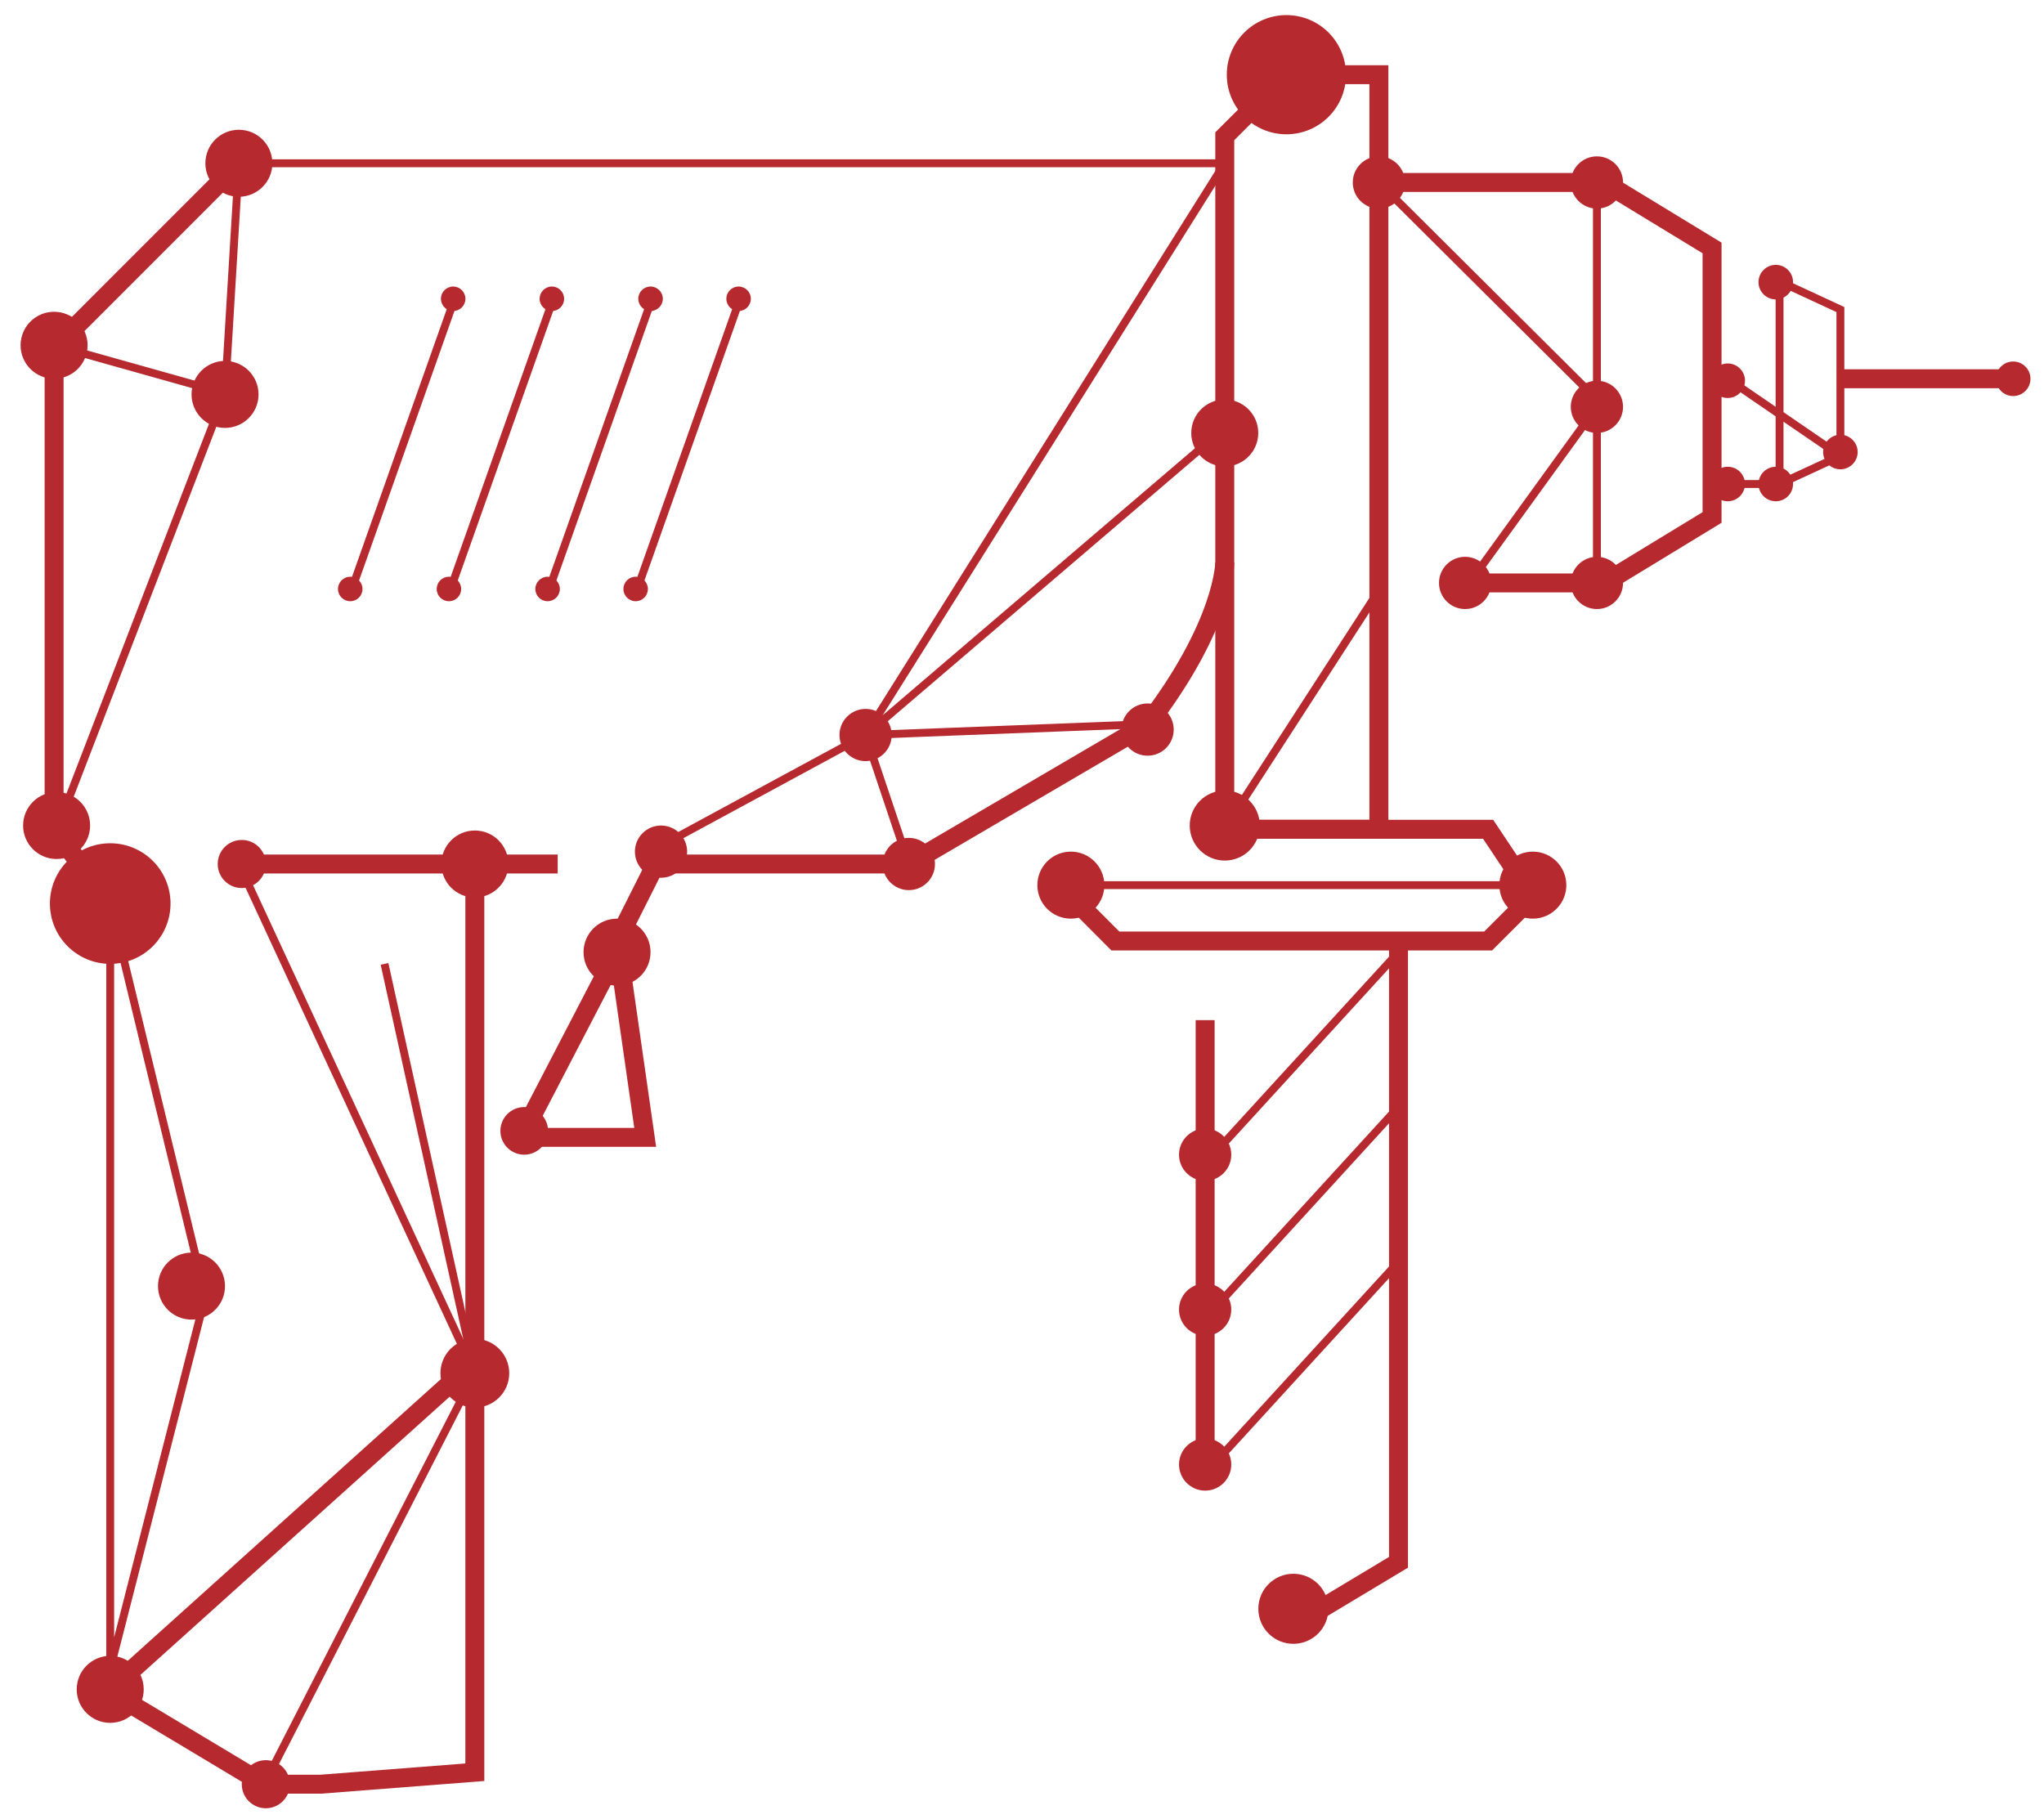 <?xml version="1.0" encoding="utf-8"?>
<!-- Generator: Adobe Illustrator 16.0.3, SVG Export Plug-In . SVG Version: 6.00 Build 0)  -->
<!DOCTYPE svg PUBLIC "-//W3C//DTD SVG 1.1//EN" "http://www.w3.org/Graphics/SVG/1.1/DTD/svg11.dtd">
<svg version="1.1" id="Warstwa_1" xmlns="http://www.w3.org/2000/svg" xmlns:xlink="http://www.w3.org/1999/xlink" x="0px" y="0px"
	 width="335.228px" height="298.295px" viewBox="0 0 335.228 298.295" enable-background="new 0 0 335.228 298.295"
	 xml:space="preserve">
<g>
	<polygon fill="none" stroke="#b62a2f" stroke-width="3.107" stroke-miterlimit="10" points="226.145,22.353 226.145,136.023 
		200.869,136.023 200.869,22.353 210.978,12.253 226.145,12.253 	"/>
	<polyline fill="none" stroke="#b62a2f" stroke-width="3.107" stroke-miterlimit="10" points="210.343,263.875 216.665,263.875 
		229.363,256.248 229.363,154.343 	"/>
	
		<line fill="none" stroke="#b62a2f" stroke-width="3.107" stroke-miterlimit="10" x1="197.65" y1="167.322" x2="197.65" y2="238.785"/>
	<polyline fill="none" stroke="#b62a2f" stroke-width="3.107" stroke-miterlimit="10" points="200.869,136.023 244.064,136.023 
		251.393,147.017 244.064,154.343 182.926,154.343 175.625,147.017 175.625,143.351 	"/>
	<polyline fill="none" stroke="#b62a2f" stroke-width="3.107" stroke-miterlimit="10" points="239.933,95.611 263.155,95.611 
		280.789,84.876 280.789,40.67 263.155,29.93 226.951,29.93 	"/>
	<path fill="none" stroke="#b62a2f" stroke-width="3.107" stroke-miterlimit="10" d="M18.074,273.692v3.806l25.265,15.146h9.257
		l25.281-1.962v-3.801c0-13.889,0-49.801,0-63.702v-66.095c0-4.41,0-9.748,0-15.37"/>
	<path fill="none" stroke="#b62a2f" stroke-width="3.107" stroke-miterlimit="10" d="M39.176,26.779L8.873,57.093v38.519v7.16
		v3.793c0,1.497,0,3.15,0,4.837c0,7.313,0,16.109,0,24.628l9.201,12.174c0,0.799,0-0.369,0,8.881"/>
	<path fill="none" stroke="#b62a2f" stroke-width="1.294" stroke-miterlimit="10" d="M18.074,157.084v66.095
		c0,13.901,0,36.628,0,50.514l15.608-61.099l-15.608-64.391"/>
	<path fill="none" stroke="#b62a2f" stroke-width="3.107" stroke-miterlimit="10" d="M200.869,26.779"/>
	<path fill="none" stroke="#b62a2f" stroke-width="3.107" stroke-miterlimit="10" d="M200.869,92.245
		c0,0-0.029,10.106-12.654,26.526l-39.158,22.942h-11.773h-23.549h-6.183l-6.353,12.629l4.619,32.211H84.367"/>
	
		<line fill="none" stroke="#b62a2f" stroke-width="1.294" stroke-miterlimit="10" x1="77.877" y1="225.232" x2="43.339" y2="292.644"/>
	
		<line fill="none" stroke="#b62a2f" stroke-width="3.107" stroke-miterlimit="10" x1="91.465" y1="141.714" x2="39.176" y2="141.714"/>
	
		<line fill="none" stroke="#b62a2f" stroke-width="1.294" stroke-miterlimit="10" x1="39.176" y1="141.714" x2="77.877" y2="225.232"/>
	
		<line fill="none" stroke="#b62a2f" stroke-width="3.107" stroke-miterlimit="10" x1="301.891" y1="62.124" x2="330.174" y2="62.124"/>
	
		<line fill="none" stroke="#b62a2f" stroke-width="1.294" stroke-miterlimit="10" x1="200.869" y1="26.779" x2="39.176" y2="26.779"/>
	<circle fill="#b62a2f" cx="39.177" cy="26.779" r="5.495"/>
	<path fill="#b62a2f" d="M43.597,141.714c0,2.179-1.765,3.942-3.946,3.942c-2.184,0-3.945-1.764-3.945-3.942
		c0-2.184,1.762-3.945,3.945-3.945C41.832,137.769,43.597,139.53,43.597,141.714z"/>
	<path fill="#b62a2f" d="M47.542,292.644c0,2.184-1.772,3.947-3.945,3.947c-2.184,0-3.946-1.764-3.946-3.947
		c0-2.179,1.763-3.942,3.946-3.942C45.77,288.701,47.542,290.465,47.542,292.644z"/>
	<path fill="#b62a2f" d="M83.518,225.232c0,3.115-2.524,5.641-5.641,5.641c-3.122,0-5.641-2.525-5.641-5.641
		c0-3.117,2.519-5.641,5.641-5.641C80.993,219.592,83.518,222.115,83.518,225.232z"/>
	<path fill="#b62a2f" d="M112.694,139.685c0,2.367-1.918,4.286-4.282,4.286c-2.367,0-4.284-1.919-4.284-4.286
		c0-2.364,1.917-4.281,4.284-4.281C110.776,135.403,112.694,137.32,112.694,139.685z"/>
	<path fill="#b62a2f" d="M146.246,120.56c0,2.363-1.918,4.282-4.286,4.282c-2.361,0-4.28-1.919-4.28-4.282
		c0-2.367,1.919-4.286,4.28-4.286C144.328,116.273,146.246,118.192,146.246,120.56z"/>
	<g>
		
			<line fill="none" stroke="#b62a2f" stroke-width="1.294" stroke-miterlimit="10" x1="89.807" y1="97.359" x2="107.061" y2="48.628"/>
		<path fill="#b62a2f" d="M91.819,96.603c0,1.111-0.898,2.011-2.013,2.011c-1.109,0-2.007-0.899-2.007-2.011
			c0-1.106,0.897-2.007,2.007-2.007C90.921,94.596,91.819,95.496,91.819,96.603z"/>
		<path fill="#b62a2f" d="M108.706,49.005c0,1.107-0.902,2.011-2.015,2.011c-1.109,0-2.007-0.903-2.007-2.011
			c0-1.106,0.897-2.007,2.007-2.007C107.804,46.998,108.706,47.898,108.706,49.005z"/>
	</g>
	<g>
		
			<line fill="none" stroke="#b62a2f" stroke-width="1.294" stroke-miterlimit="10" x1="104.248" y1="97.359" x2="121.503" y2="48.628"/>
		<path fill="#b62a2f" d="M106.26,96.603c0,1.111-0.898,2.011-2.012,2.011c-1.107,0-2.006-0.899-2.006-2.011
			c0-1.106,0.898-2.007,2.006-2.007C105.361,94.596,106.26,95.496,106.26,96.603z"/>
		<path fill="#b62a2f" d="M123.144,49.005c0,1.107-0.896,2.011-2.008,2.011c-1.112,0-2.009-0.903-2.009-2.011
			c0-1.106,0.896-2.007,2.009-2.007C122.247,46.998,123.144,47.898,123.144,49.005z"/>
	</g>
	<g>
		
			<line fill="none" stroke="#b62a2f" stroke-width="1.294" stroke-miterlimit="10" x1="73.627" y1="97.359" x2="90.881" y2="48.628"/>
		<path fill="#b62a2f" d="M75.634,96.603c0,1.111-0.895,2.011-2.007,2.011c-1.111,0-2.006-0.899-2.006-2.011
			c0-1.106,0.895-2.007,2.006-2.007C74.739,94.596,75.634,95.496,75.634,96.603z"/>
		<path fill="#b62a2f" d="M92.52,49.005c0,1.107-0.901,2.011-2.01,2.011c-1.11,0-2.009-0.903-2.009-2.011
			c0-1.106,0.898-2.007,2.009-2.007C91.618,46.998,92.52,47.898,92.52,49.005z"/>
	</g>
	<g>
		
			<line fill="none" stroke="#b62a2f" stroke-width="1.294" stroke-miterlimit="10" x1="57.444" y1="97.359" x2="74.693" y2="48.628"/>
		<path fill="#b62a2f" d="M59.452,96.603c0,1.111-0.898,2.011-2.008,2.011c-1.114,0-2.012-0.899-2.012-2.011
			c0-1.106,0.897-2.007,2.012-2.007C58.554,94.596,59.452,95.496,59.452,96.603z"/>
		<path fill="#b62a2f" d="M76.334,49.005c0,1.107-0.903,2.011-2.009,2.011c-1.11,0-2.01-0.903-2.01-2.011
			c0-1.106,0.899-2.007,2.01-2.007C75.431,46.998,76.334,47.898,76.334,49.005z"/>
	</g>
	<circle fill="#b62a2f" cx="149.055" cy="141.714" r="4.285"/>
	<path fill="#b62a2f" d="M244.571,95.611c0,2.368-1.918,4.286-4.286,4.286c-2.36,0-4.281-1.918-4.281-4.286
		c0-2.362,1.921-4.283,4.281-4.283C242.653,91.328,244.571,93.249,244.571,95.611z"/>
	<path fill="#b62a2f" d="M266.188,66.73c0,2.364-1.92,4.284-4.283,4.284c-2.368,0-4.287-1.92-4.287-4.284
		c0-2.365,1.919-4.285,4.287-4.285C264.268,62.445,266.188,64.365,266.188,66.73z"/>
	<path fill="#b62a2f" d="M266.188,29.93c0,2.367-1.92,4.285-4.283,4.285c-2.368,0-4.287-1.918-4.287-4.285
		c0-2.365,1.919-4.283,4.287-4.283C264.268,25.646,266.188,27.564,266.188,29.93z"/>
	<circle fill="#b62a2f" cx="226.145" cy="29.93" r="4.283"/>
	<path fill="#b62a2f" d="M266.188,95.611c0,2.368-1.92,4.286-4.283,4.286c-2.368,0-4.287-1.918-4.287-4.286
		c0-2.362,1.919-4.283,4.287-4.283C264.268,91.328,266.188,93.249,266.188,95.611z"/>
	<circle fill="#b62a2f" cx="188.212" cy="119.666" r="4.284"/>
	<path fill="#b62a2f" d="M201.936,189.392c0,2.366-1.919,4.284-4.285,4.284c-2.361,0-4.285-1.918-4.285-4.284
		c0-2.365,1.924-4.282,4.285-4.282C200.017,185.109,201.936,187.026,201.936,189.392z"/>
	<path fill="#b62a2f" d="M201.936,214.801c0,2.366-1.919,4.282-4.285,4.282c-2.361,0-4.285-1.916-4.285-4.282
		c0-2.367,1.924-4.283,4.285-4.283C200.017,210.518,201.936,212.434,201.936,214.801z"/>
	<path fill="#b62a2f" d="M201.936,240.21c0,2.364-1.919,4.283-4.285,4.283c-2.361,0-4.285-1.919-4.285-4.283
		c0-2.366,1.924-4.284,4.285-4.284C200.017,235.926,201.936,237.844,201.936,240.21z"/>
	<circle fill="#b62a2f" cx="212.119" cy="263.875" r="5.746"/>
	<circle fill="#b62a2f" cx="200.869" cy="135.403" r="5.747"/>
	<path fill="#b62a2f" d="M294.072,46.277c0,1.563-1.272,2.832-2.834,2.832c-1.564,0-2.834-1.269-2.834-2.832
		c0-1.563,1.27-2.835,2.834-2.835C292.8,43.442,294.072,44.715,294.072,46.277z"/>
	<path fill="#b62a2f" d="M294.072,79.385c0,1.563-1.272,2.834-2.834,2.834c-1.564,0-2.834-1.271-2.834-2.834
		c0-1.562,1.27-2.831,2.834-2.831C292.8,76.554,294.072,77.823,294.072,79.385z"/>
	<path fill="#b62a2f" d="M304.667,74.144c0,1.561-1.272,2.831-2.832,2.831c-1.564,0-2.835-1.271-2.835-2.831
		c0-1.563,1.271-2.836,2.835-2.836C303.395,71.308,304.667,72.58,304.667,74.144z"/>
	<path fill="#b62a2f" d="M286.191,62.445c0,1.563-1.271,2.834-2.834,2.834c-1.56,0-2.836-1.271-2.836-2.834
		c0-1.561,1.276-2.831,2.836-2.831C284.92,59.614,286.191,60.885,286.191,62.445z"/>
	<path fill="#b62a2f" d="M286.191,79.385c0,1.563-1.271,2.834-2.834,2.834c-1.56,0-2.836-1.271-2.836-2.834
		c0-1.562,1.276-2.831,2.836-2.831C284.92,76.554,286.191,77.823,286.191,79.385z"/>
	<path fill="#b62a2f" d="M333.008,62.124c0,1.563-1.271,2.836-2.834,2.836c-1.563,0-2.833-1.272-2.833-2.836s1.27-2.83,2.833-2.83
		C331.736,59.294,333.008,60.561,333.008,62.124z"/>
	<path fill="#b62a2f" d="M42.403,64.691c0,3.036-2.462,5.495-5.502,5.495c-3.028,0-5.487-2.459-5.487-5.495
		c0-3.033,2.459-5.494,5.487-5.494C39.941,59.197,42.403,61.658,42.403,64.691z"/>
	<circle fill="#b62a2f" cx="8.87" cy="56.631" r="5.495"/>
	<path fill="#b62a2f" d="M81.969,145.374c-1,1.125-2.461,1.833-4.092,1.833c-3.036,0-5.492-2.46-5.492-5.493
		c0-3.038,2.456-5.494,5.492-5.494c3.034,0,5.494,2.456,5.494,5.494C83.371,143.12,82.844,144.403,81.969,145.374"/>
	<path fill="#b62a2f" d="M13.378,139.063c-1.007,1.125-2.464,1.833-4.095,1.833c-3.035,0-5.495-2.459-5.495-5.493
		s2.46-5.495,5.495-5.495c3.032,0,5.496,2.461,5.496,5.495C14.779,136.81,14.25,138.094,13.378,139.063"/>
	<path fill="#b62a2f" d="M204.962,74.677c-1.002,1.128-2.464,1.833-4.093,1.833c-3.037,0-5.496-2.459-5.496-5.495
		c0-3.033,2.459-5.494,5.496-5.494c3.033,0,5.493,2.461,5.493,5.494C206.362,72.421,205.834,73.706,204.962,74.677"/>
	<path fill="#b62a2f" d="M22.172,280.751c-1.007,1.123-2.468,1.833-4.098,1.833c-3.035,0-5.494-2.46-5.494-5.495
		c0-3.036,2.459-5.496,5.494-5.496s5.497,2.46,5.497,5.496C23.571,278.496,23.041,279.78,22.172,280.751"/>
	<path fill="#b62a2f" d="M88.883,188.087c-0.715,0.798-1.75,1.305-2.909,1.305c-2.157,0-3.907-1.748-3.907-3.906
		c0-2.153,1.75-3.906,3.907-3.906c2.154,0,3.911,1.753,3.911,3.906C89.885,186.486,89.499,187.4,88.883,188.087"/>
	<path fill="#b62a2f" d="M105.293,159.834c-1.004,1.125-2.463,1.833-4.094,1.833c-3.037,0-5.496-2.462-5.496-5.497
		c0-3.034,2.459-5.493,5.496-5.493c3.035,0,5.492,2.459,5.492,5.493C106.691,157.579,106.165,158.863,105.293,159.834"/>
	<path fill="#b62a2f" d="M179.721,148.843c-1.002,1.124-2.465,1.834-4.096,1.834c-3.039,0-5.492-2.462-5.492-5.495
		c0-3.037,2.453-5.497,5.492-5.497c3.032,0,5.495,2.46,5.495,5.497C181.12,146.59,180.595,147.872,179.721,148.843"/>
	<path fill="#b62a2f" d="M255.487,148.843c-1.001,1.124-2.464,1.834-4.095,1.834c-3.036,0-5.492-2.462-5.492-5.495
		c0-3.037,2.456-5.497,5.492-5.497c3.038,0,5.497,2.46,5.497,5.497C256.89,146.59,256.363,147.872,255.487,148.843"/>
	<path fill="#b62a2f" d="M35.503,214.609c-1,1.121-2.46,1.833-4.089,1.833c-3.037,0-5.5-2.461-5.5-5.497
		c0-3.034,2.463-5.494,5.5-5.494c3.034,0,5.487,2.46,5.487,5.494C36.901,212.353,36.381,213.638,35.503,214.609"/>
	<circle fill="#b62a2f" cx="18.077" cy="148.203" r="9.891"/>
	<path fill="#b62a2f" d="M220.752,12.253c0,5.398-4.375,9.773-9.774,9.773s-9.775-4.375-9.775-9.773
		c0-5.402,4.376-9.776,9.775-9.776S220.752,6.851,220.752,12.253z"/>
	<polyline fill="none" stroke="#b62a2f" stroke-width="1.294" stroke-miterlimit="10" points="39.176,26.779 36.901,64.505 
		8.873,137.219 	"/>
	
		<line fill="none" stroke="#b62a2f" stroke-width="1.294" stroke-miterlimit="10" x1="8.873" y1="56.631" x2="36.901" y2="64.505"/>
	<path fill="#b62a2f" d="M101.199,154.343"/>
	
		<line fill="none" stroke="#b62a2f" stroke-width="3.107" stroke-miterlimit="10" x1="101.199" y1="156.17" x2="85.974" y2="185.485"/>
	<polyline fill="none" stroke="#b62a2f" stroke-width="1.294" stroke-miterlimit="10" points="106.8,139.6 141.96,120.56 
		149.057,141.714 	"/>
	<polyline fill="none" stroke="#b62a2f" stroke-width="1.294" stroke-miterlimit="10" points="188.215,118.771 141.96,120.56 
		200.869,26.779 	"/>
	
		<line fill="none" stroke="#b62a2f" stroke-width="1.294" stroke-miterlimit="10" x1="261.904" y1="96.603" x2="261.904" y2="64.691"/>
	
		<line fill="none" stroke="#b62a2f" stroke-width="1.294" stroke-miterlimit="10" x1="261.904" y1="66.73" x2="240.285" y2="96.603"/>
	
		<line fill="none" stroke="#b62a2f" stroke-width="1.294" stroke-miterlimit="10" x1="200.869" y1="70.187" x2="141.96" y2="120.56"/>
	<polyline fill="none" stroke="#b62a2f" stroke-width="1.294" stroke-miterlimit="10" points="226.145,29.93 261.904,65.521 
		261.904,29.93 	"/>
	
		<line fill="none" stroke="#b62a2f" stroke-width="1.294" stroke-miterlimit="10" x1="283.357" y1="62.124" x2="301.835" y2="74.776"/>
	<polyline fill="none" stroke="#b62a2f" stroke-width="1.294" stroke-miterlimit="10" points="291.857,79.385 291.857,46.15 
		301.835,50.774 301.835,74.776 291.857,79.385 283.357,79.385 	"/>
	
		<line fill="none" stroke="#b62a2f" stroke-width="1.294" stroke-miterlimit="10" x1="201.202" y1="135.403" x2="226.951" y2="95.611"/>
	
		<line fill="none" stroke="#b62a2f" stroke-width="1.294" stroke-miterlimit="10" x1="229.363" y1="156.17" x2="198.988" y2="189.392"/>
	
		<line fill="none" stroke="#b62a2f" stroke-width="1.294" stroke-miterlimit="10" x1="229.363" y1="181.579" x2="198.988" y2="214.801"/>
	
		<line fill="none" stroke="#b62a2f" stroke-width="1.294" stroke-miterlimit="10" x1="229.363" y1="206.987" x2="198.988" y2="240.21"/>
	
		<line fill="none" stroke="#b62a2f" stroke-width="1.294" stroke-miterlimit="10" x1="77.877" y1="225.232" x2="63.063" y2="158.094"/>
	
		<line fill="none" stroke="#b62a2f" stroke-width="1.294" stroke-miterlimit="10" x1="249.632" y1="145.182" x2="175.625" y2="145.182"/>
	
		<line fill="none" stroke="#b62a2f" stroke-width="3.107" stroke-miterlimit="10" x1="18.074" y1="277.089" x2="77.516" y2="223.603"/>
</g>
</svg>
